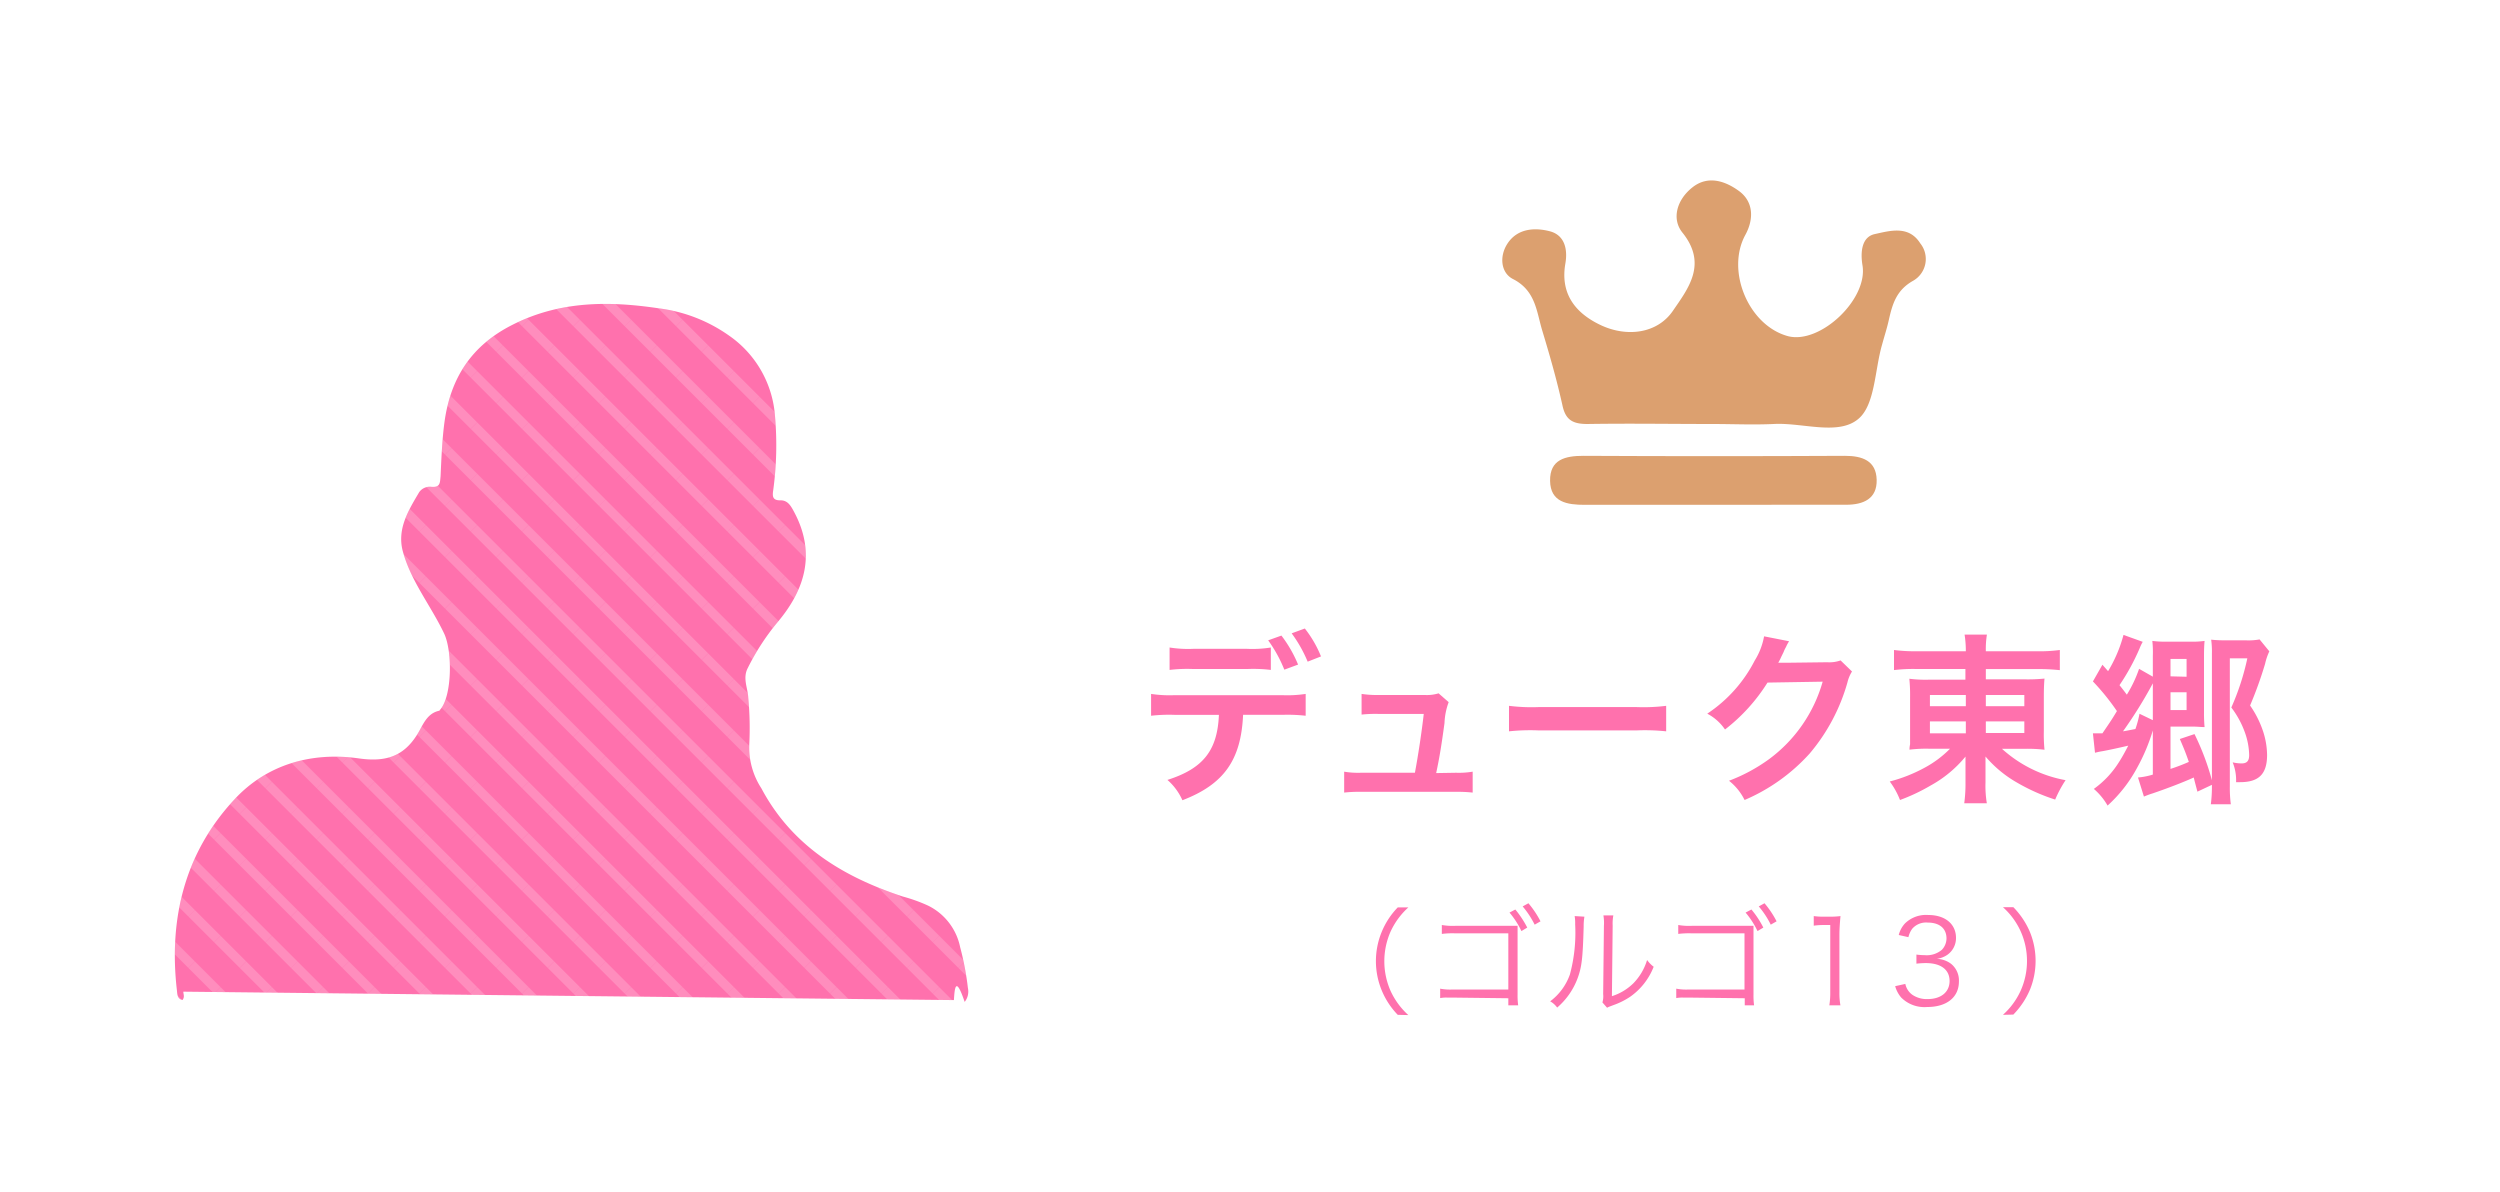 <svg xmlns="http://www.w3.org/2000/svg" xmlns:xlink="http://www.w3.org/1999/xlink" viewBox="0 0 300 143"><defs><style>.cls-1{fill:none;}.cls-2{fill:#fff;}.cls-3{fill:#ff71ad;}.cls-4{fill:#dca06f;}.cls-5{opacity:0.2;fill:url(#Unnamed_Pattern_9);}</style><pattern id="Unnamed_Pattern_9" data-name="Unnamed Pattern 9" width="153.5" height="153.5" patternTransform="matrix(0.02, -0.02, 0.02, 0.02, 13.38, -65.56)" patternUnits="userSpaceOnUse" viewBox="0 0 153.5 153.5"><rect class="cls-1" width="153.5" height="153.5"/><rect class="cls-2" width="38.85" height="153.5"/></pattern></defs><title>girl_4_3</title><g id="レイヤー_2" data-name="レイヤー 2"><g id="デザイン"><path class="cls-3" d="M149.17,85.78c-.24,5.43-2.31,8.34-7.28,10.25a7,7,0,0,0-1.8-2.44c4.31-1.37,6-3.55,6.18-7.81h-5.35a19,19,0,0,0-2.79.11V83.27a14.65,14.65,0,0,0,2.84.15h12.87a14.65,14.65,0,0,0,2.84-.15v2.62a19.11,19.11,0,0,0-2.8-.11Zm3.33-5.39a17.83,17.83,0,0,0-2.8-.11h-6.55a17.92,17.92,0,0,0-2.8.11V77.7a14.16,14.16,0,0,0,2.84.16h6.47a13.91,13.91,0,0,0,2.84-.16Zm1.27-4.12a15.35,15.35,0,0,1,2,3.48l-1.65.61a16.38,16.38,0,0,0-1.94-3.52Zm3.15,3.13A16.26,16.26,0,0,0,155,76l1.58-.58a13.64,13.64,0,0,1,1.94,3.35Z"/><path class="cls-3" d="M174.72,92.73a10,10,0,0,0,2-.13v2.51a16.06,16.06,0,0,0-2-.09H163.3a15.4,15.4,0,0,0-2,.09V92.6a9.9,9.9,0,0,0,2,.13h6.49c.38-2,.84-5.06,1.06-7.06h-5.46a15.71,15.71,0,0,0-2,.08V83.27a12.44,12.44,0,0,0,2,.13H171a4.77,4.77,0,0,0,1.63-.2l1.21,1.06a8,8,0,0,0-.5,2.51c-.33,2.42-.57,4-1,6Z"/><path class="cls-3" d="M181.08,84.7a21.94,21.94,0,0,0,3.56.15h11.73a22.09,22.09,0,0,0,3.57-.15v3.06a24.25,24.25,0,0,0-3.59-.11H184.67a24.17,24.17,0,0,0-3.59.11Z"/><path class="cls-3" d="M222.24,80.58a4.36,4.36,0,0,0-.55,1.32,22.74,22.74,0,0,1-4.51,8.5A22.27,22.27,0,0,1,209.35,96a6.75,6.75,0,0,0-1.87-2.31,20.32,20.32,0,0,0,4.82-2.6,17.45,17.45,0,0,0,6.42-9.29l-6.62.11A21.51,21.51,0,0,1,207,87.54a5.86,5.86,0,0,0-2.13-1.9,16.85,16.85,0,0,0,5.7-6.38,8.25,8.25,0,0,0,1.12-2.9l3,.59a4.66,4.66,0,0,0-.37.69,3.75,3.75,0,0,0-.29.61l-.28.57a6.81,6.81,0,0,1-.36.71c.29,0,.64,0,1.06,0l4.82-.06a4,4,0,0,0,1.6-.22Z"/><path class="cls-3" d="M229.94,80.28a18.8,18.8,0,0,0-2.66.13V78a19.45,19.45,0,0,0,2.82.15h5.8a12.59,12.59,0,0,0-.15-2h2.68a11,11,0,0,0-.13,2h6a18.53,18.53,0,0,0,2.88-.15v2.42a23.06,23.06,0,0,0-2.73-.13H238.3v1.23h4.6a20.24,20.24,0,0,0,2.44-.09c-.06.66-.08,1.39-.08,2.22v4.07a19.08,19.08,0,0,0,.08,2.25,16.94,16.94,0,0,0-2.46-.11h-2.64a15.51,15.51,0,0,0,7.63,3.76,14.61,14.61,0,0,0-1.25,2.33,23.14,23.14,0,0,1-4.51-2,14.2,14.2,0,0,1-3.85-3.17c0,.73,0,1.15,0,1.52v1.58a12.74,12.74,0,0,0,.16,2.51h-2.71a17.64,17.64,0,0,0,.15-2.51V92.29c0-.26,0-1.08,0-1.5a14.34,14.34,0,0,1-4.2,3.48A22.57,22.57,0,0,1,228,96a9.28,9.28,0,0,0-1.23-2.22,18.32,18.32,0,0,0,4.14-1.63A12.73,12.73,0,0,0,234,89.85h-2.37a16.5,16.5,0,0,0-2.49.11,2.73,2.73,0,0,1,.07-.64c0-.09,0-.09,0-1.61v-4a19.86,19.86,0,0,0-.09-2.26,15.21,15.21,0,0,0,2.4.11h4.33V80.28Zm1.65,3.12v1.34h4.31V83.4Zm0,3.17V88h4.31V86.57Zm6.71-1.83h4.62V83.4H238.3Zm0,3.22h4.62V86.57H238.3Z"/><path class="cls-3" d="M251.15,88c.59,0,.77,0,1.14,0,1.13-1.66,1.13-1.66,1.74-2.67a28,28,0,0,0-2.88-3.56l1.14-2,.68.77a16.67,16.67,0,0,0,1.85-4.35l2.31.83a5.06,5.06,0,0,0-.37.77,26.38,26.38,0,0,1-2.42,4.43c.44.55.44.55.88,1.14a15.11,15.11,0,0,0,1.47-3.1l1.65.94V78.71a12.78,12.78,0,0,0-.06-1.8,11.07,11.07,0,0,0,1.6.09h2.95a10.58,10.58,0,0,0,1.72-.09c-.05.55-.07,1.08-.07,1.87v6.69a17.51,17.51,0,0,0,.07,1.78c-.46,0-.84-.06-1.5-.06h-2.59v5.08a23.26,23.26,0,0,0,2.2-.84c-.38-1.1-.55-1.52-1.08-2.75l1.76-.59a30.57,30.57,0,0,1,2.09,5.54V78.41a10.38,10.38,0,0,0-.09-1.65,15.09,15.09,0,0,0,1.74.08h2.42a7.17,7.17,0,0,0,1.65-.11l1.17,1.43a7.14,7.14,0,0,0-.51,1.5,47.26,47.26,0,0,1-1.8,5,12.09,12.09,0,0,1,1.56,3.1,9.45,9.45,0,0,1,.48,2.84c0,2.29-1,3.26-3.23,3.26-.11,0-.27,0-.49,0a5.69,5.69,0,0,0-.41-2.38,4.58,4.58,0,0,0,1.07.13c.64,0,.91-.3.91-1a8.48,8.48,0,0,0-.51-2.71,11.13,11.13,0,0,0-1.63-3A29.88,29.88,0,0,0,269.68,79h-2.1V94.36a15,15,0,0,0,.12,2.15h-2.4a15.86,15.86,0,0,0,.13-2.15v-.18l-1.74.82c-.22-.84-.31-1.15-.44-1.7-1.36.62-3.28,1.34-4.88,1.89-.51.16-.73.25-1.1.4l-.71-2.29a8.31,8.31,0,0,0,1.78-.35v-5.3a22.54,22.54,0,0,1-1.89,4.49,16.88,16.88,0,0,1-3.54,4.53,7.61,7.61,0,0,0-1.65-2,11.3,11.3,0,0,0,3-3.19c.4-.62.75-1.26,1.13-2-1.21.28-2.31.52-3.08.66-.38.06-.58.11-.91.19Zm7.19-6a52.64,52.64,0,0,1-3.58,5.76c.55-.09.72-.13,1.49-.28a12.15,12.15,0,0,0,.49-1.83l1.6.77Zm4.05-.79V79.07h-1.93v2.09Zm-1.93,4h1.93V83.07h-1.93Z"/><path class="cls-3" d="M167.73,121.78a9.34,9.34,0,0,1-1.95-3,9.19,9.19,0,0,1,0-6.89,9.27,9.27,0,0,1,1.95-3H169a8.93,8.93,0,0,0-2.13,2.9,8.82,8.82,0,0,0,0,7.12,8.93,8.93,0,0,0,2.13,2.9Z"/><path class="cls-3" d="M174.31,119.71h-.64a4,4,0,0,0-.85.06v-1.13a6.2,6.2,0,0,0,1.52.1H181V112h-6.37a10.28,10.28,0,0,0-1.61.07V111a7.49,7.49,0,0,0,1.61.1H181l1.11,0v8.25a8.54,8.54,0,0,0,.07,1.29H181v-.85Zm7.53-10.57a12.31,12.31,0,0,1,1.43,2.17l-.7.42a10,10,0,0,0-1.43-2.22Zm1.57-.75a11.25,11.25,0,0,1,1.45,2.17l-.7.4a10.85,10.85,0,0,0-1.44-2.19Z"/><path class="cls-3" d="M190.13,110a6.5,6.5,0,0,0-.09,1.2c-.11,3.8-.22,4.84-.75,6.25a8.6,8.6,0,0,1-2.43,3.46,2.55,2.55,0,0,0-.84-.75,6.89,6.89,0,0,0,2.37-3.23,19.24,19.24,0,0,0,.63-6,5.31,5.31,0,0,0-.06-1Zm3.47-.15a5.4,5.4,0,0,0-.08,1.23l-.09,8.46A6.44,6.44,0,0,0,196,118a6.79,6.79,0,0,0,1.65-2.8,3.79,3.79,0,0,0,.79.81,7.87,7.87,0,0,1-2.82,3.6,8.93,8.93,0,0,1-2,1l-.45.17a2,2,0,0,0-.32.15l-.56-.64a2.53,2.53,0,0,0,.09-1l.09-8.19a5.31,5.31,0,0,0-.06-1.25Z"/><path class="cls-3" d="M202.65,119.71H202a4,4,0,0,0-.85.06v-1.13a6.2,6.2,0,0,0,1.52.1h6.67V112H203a10.36,10.36,0,0,0-1.61.07V111a7.55,7.55,0,0,0,1.61.1h6.32l1.1,0v8.25a8.54,8.54,0,0,0,.07,1.29h-1.12v-.85Zm7.52-10.57a11.29,11.29,0,0,1,1.43,2.17l-.7.42a10,10,0,0,0-1.43-2.22Zm1.57-.75a11.25,11.25,0,0,1,1.45,2.17l-.7.4a10.44,10.44,0,0,0-1.44-2.19Z"/><path class="cls-3" d="M217.65,109.93a7.55,7.55,0,0,0,1.17.07h.88a8.92,8.92,0,0,0,1.16-.07c-.08.85-.13,1.57-.13,2.32v6.81a8.33,8.33,0,0,0,.12,1.58h-1.33a9.17,9.17,0,0,0,.11-1.58V111h-.76a9.49,9.49,0,0,0-1.22.08Z"/><path class="cls-3" d="M228.64,118.07a2.12,2.12,0,0,0,.85,1.31,3.07,3.07,0,0,0,1.81.51c1.62,0,2.65-.84,2.65-2.17s-1-2.15-2.86-2.15a10.36,10.36,0,0,0-1.12.07v-1.09a8.2,8.2,0,0,0,1,.07,2.82,2.82,0,0,0,2.05-.64,2,2,0,0,0,.56-1.36c0-1.21-.84-1.91-2.25-1.91a2.19,2.19,0,0,0-1.87.75,2.77,2.77,0,0,0-.45,1l-1.16-.26a3.15,3.15,0,0,1,.76-1.4,3.61,3.61,0,0,1,2.79-1c2,0,3.32,1.07,3.32,2.75a2.45,2.45,0,0,1-1,2,2.85,2.85,0,0,1-1.31.51,3,3,0,0,1,1.72.6,2.57,2.57,0,0,1,.94,2.12c0,1.89-1.46,3.06-3.8,3.06a3.94,3.94,0,0,1-3.13-1.14,3.6,3.6,0,0,1-.72-1.36Z"/><path class="cls-3" d="M240.35,121.78a8.69,8.69,0,0,0,2.13-2.9,8.72,8.72,0,0,0,0-7.12,8.69,8.69,0,0,0-2.13-2.9h1.25a9.61,9.61,0,0,1,2,3,9.19,9.19,0,0,1,0,6.89,9.69,9.69,0,0,1-2,3Z"/><path class="cls-4" d="M205.48,50.88c-5,0-10-.08-15,0-1.8,0-2.64-.52-3-2.3-.67-3-1.51-5.94-2.4-8.88-.7-2.3-.79-4.83-3.53-6.22-1.45-.74-1.66-2.73-.64-4.27,1.22-1.84,3.32-1.91,5.06-1.46s2.19,2.08,1.87,3.9c-.57,3.32.89,5.78,4.26,7.37,3.15,1.48,6.78,1,8.64-1.71s4.18-5.63,1.15-9.4c-1.32-1.64-.68-3.95,1.22-5.44s4-.7,5.58.46c1.75,1.29,1.78,3.38.75,5.26-2.35,4.31.38,10.87,5.12,12.15,3.85,1,9.61-4.42,8.94-8.49-.26-1.56-.12-3.41,1.47-3.76,1.77-.38,4.07-1.1,5.46,1.11a3,3,0,0,1-.87,4.5c-2,1.13-2.47,2.79-2.9,4.69-.22,1-.55,2-.82,3-.87,3-.83,7.21-2.84,8.88-2.36,2-6.55.48-9.95.6C210.49,51,208,50.88,205.48,50.88Z"/><path class="cls-4" d="M205.52,60.58c-5.12,0-10.24,0-15.35,0-2.11,0-4.12-.31-4.16-2.88s1.83-3,4-3q15.69.08,31.38,0c2.1,0,3.75.59,3.81,2.87s-1.58,3-3.67,3C216.21,60.56,210.86,60.58,205.52,60.58Z"/><path class="cls-3" d="M22,119c0,.32.19.63-.1,1-.64-.13-.62-.71-.67-1.15-1-8.62.95-16.54,6.91-22.93C32,91.75,37.36,90.21,43,91c3.14.46,5.4-.13,7.1-2.92.66-1.07,1.11-2.5,2.65-2.8,0,0,0-.08.07-.12,1.45-1.68,1.47-7,.49-9.11-1.6-3.38-4.05-6.35-5-10-.65-2.65.73-4.85,2-7a1.57,1.57,0,0,1,1.48-.63c1.06.08,1-.5,1.08-1.28.1-2.17.18-4.34.47-6.51.73-5.27,3.23-9.15,8.11-11.63,5.68-2.9,11.58-2.9,17.61-2a18.59,18.59,0,0,1,8.45,3.29A12.86,12.86,0,0,1,93,49.93a39.91,39.91,0,0,1-.21,8.87c-.11.72-.12,1.27.89,1.24.85,0,1.22.66,1.59,1.35,2.66,4.94,1.39,9.32-2,13.32a28.2,28.2,0,0,0-3.54,5.46c-.63,1.21,0,2.37.06,3.54a38.65,38.65,0,0,1,.12,5.69,9,9,0,0,0,1.45,5.19c3.68,6.92,9.81,10.63,17,13a19.19,19.19,0,0,1,3,1.08,7.13,7.13,0,0,1,3.86,5,34.13,34.13,0,0,1,.93,4.9,2,2,0,0,1-.39,1.66c-1.06-3.13-1.2-1.76-1.29-.22Z"/><path class="cls-5" d="M22,119c0,.32.19.63-.1,1-.64-.13-.62-.71-.67-1.15-1-8.62.95-16.54,6.91-22.93C32,91.75,37.36,90.21,43,91c3.14.46,5.4-.13,7.1-2.92.66-1.07,1.11-2.5,2.65-2.8,0,0,0-.08.07-.12,1.45-1.68,1.47-7,.49-9.11-1.6-3.38-4.05-6.35-5-10-.65-2.65.73-4.85,2-7a1.57,1.57,0,0,1,1.48-.63c1.06.08,1-.5,1.08-1.28.1-2.17.18-4.34.47-6.51.73-5.27,3.23-9.15,8.11-11.63,5.68-2.9,11.58-2.9,17.61-2a18.59,18.59,0,0,1,8.45,3.29A12.86,12.86,0,0,1,93,49.93a39.91,39.91,0,0,1-.21,8.87c-.11.72-.12,1.27.89,1.24.85,0,1.22.66,1.59,1.35,2.66,4.94,1.39,9.32-2,13.32a28.2,28.2,0,0,0-3.54,5.46c-.63,1.21,0,2.37.06,3.54a38.65,38.65,0,0,1,.12,5.69,9,9,0,0,0,1.45,5.19c3.68,6.92,9.81,10.63,17,13a19.19,19.19,0,0,1,3,1.08,7.13,7.13,0,0,1,3.86,5,34.13,34.13,0,0,1,.93,4.9,2,2,0,0,1-.39,1.66c-1.06-3.13-1.2-1.76-1.29-.22Z"/><rect class="cls-1" width="300" height="143"/></g></g></svg>